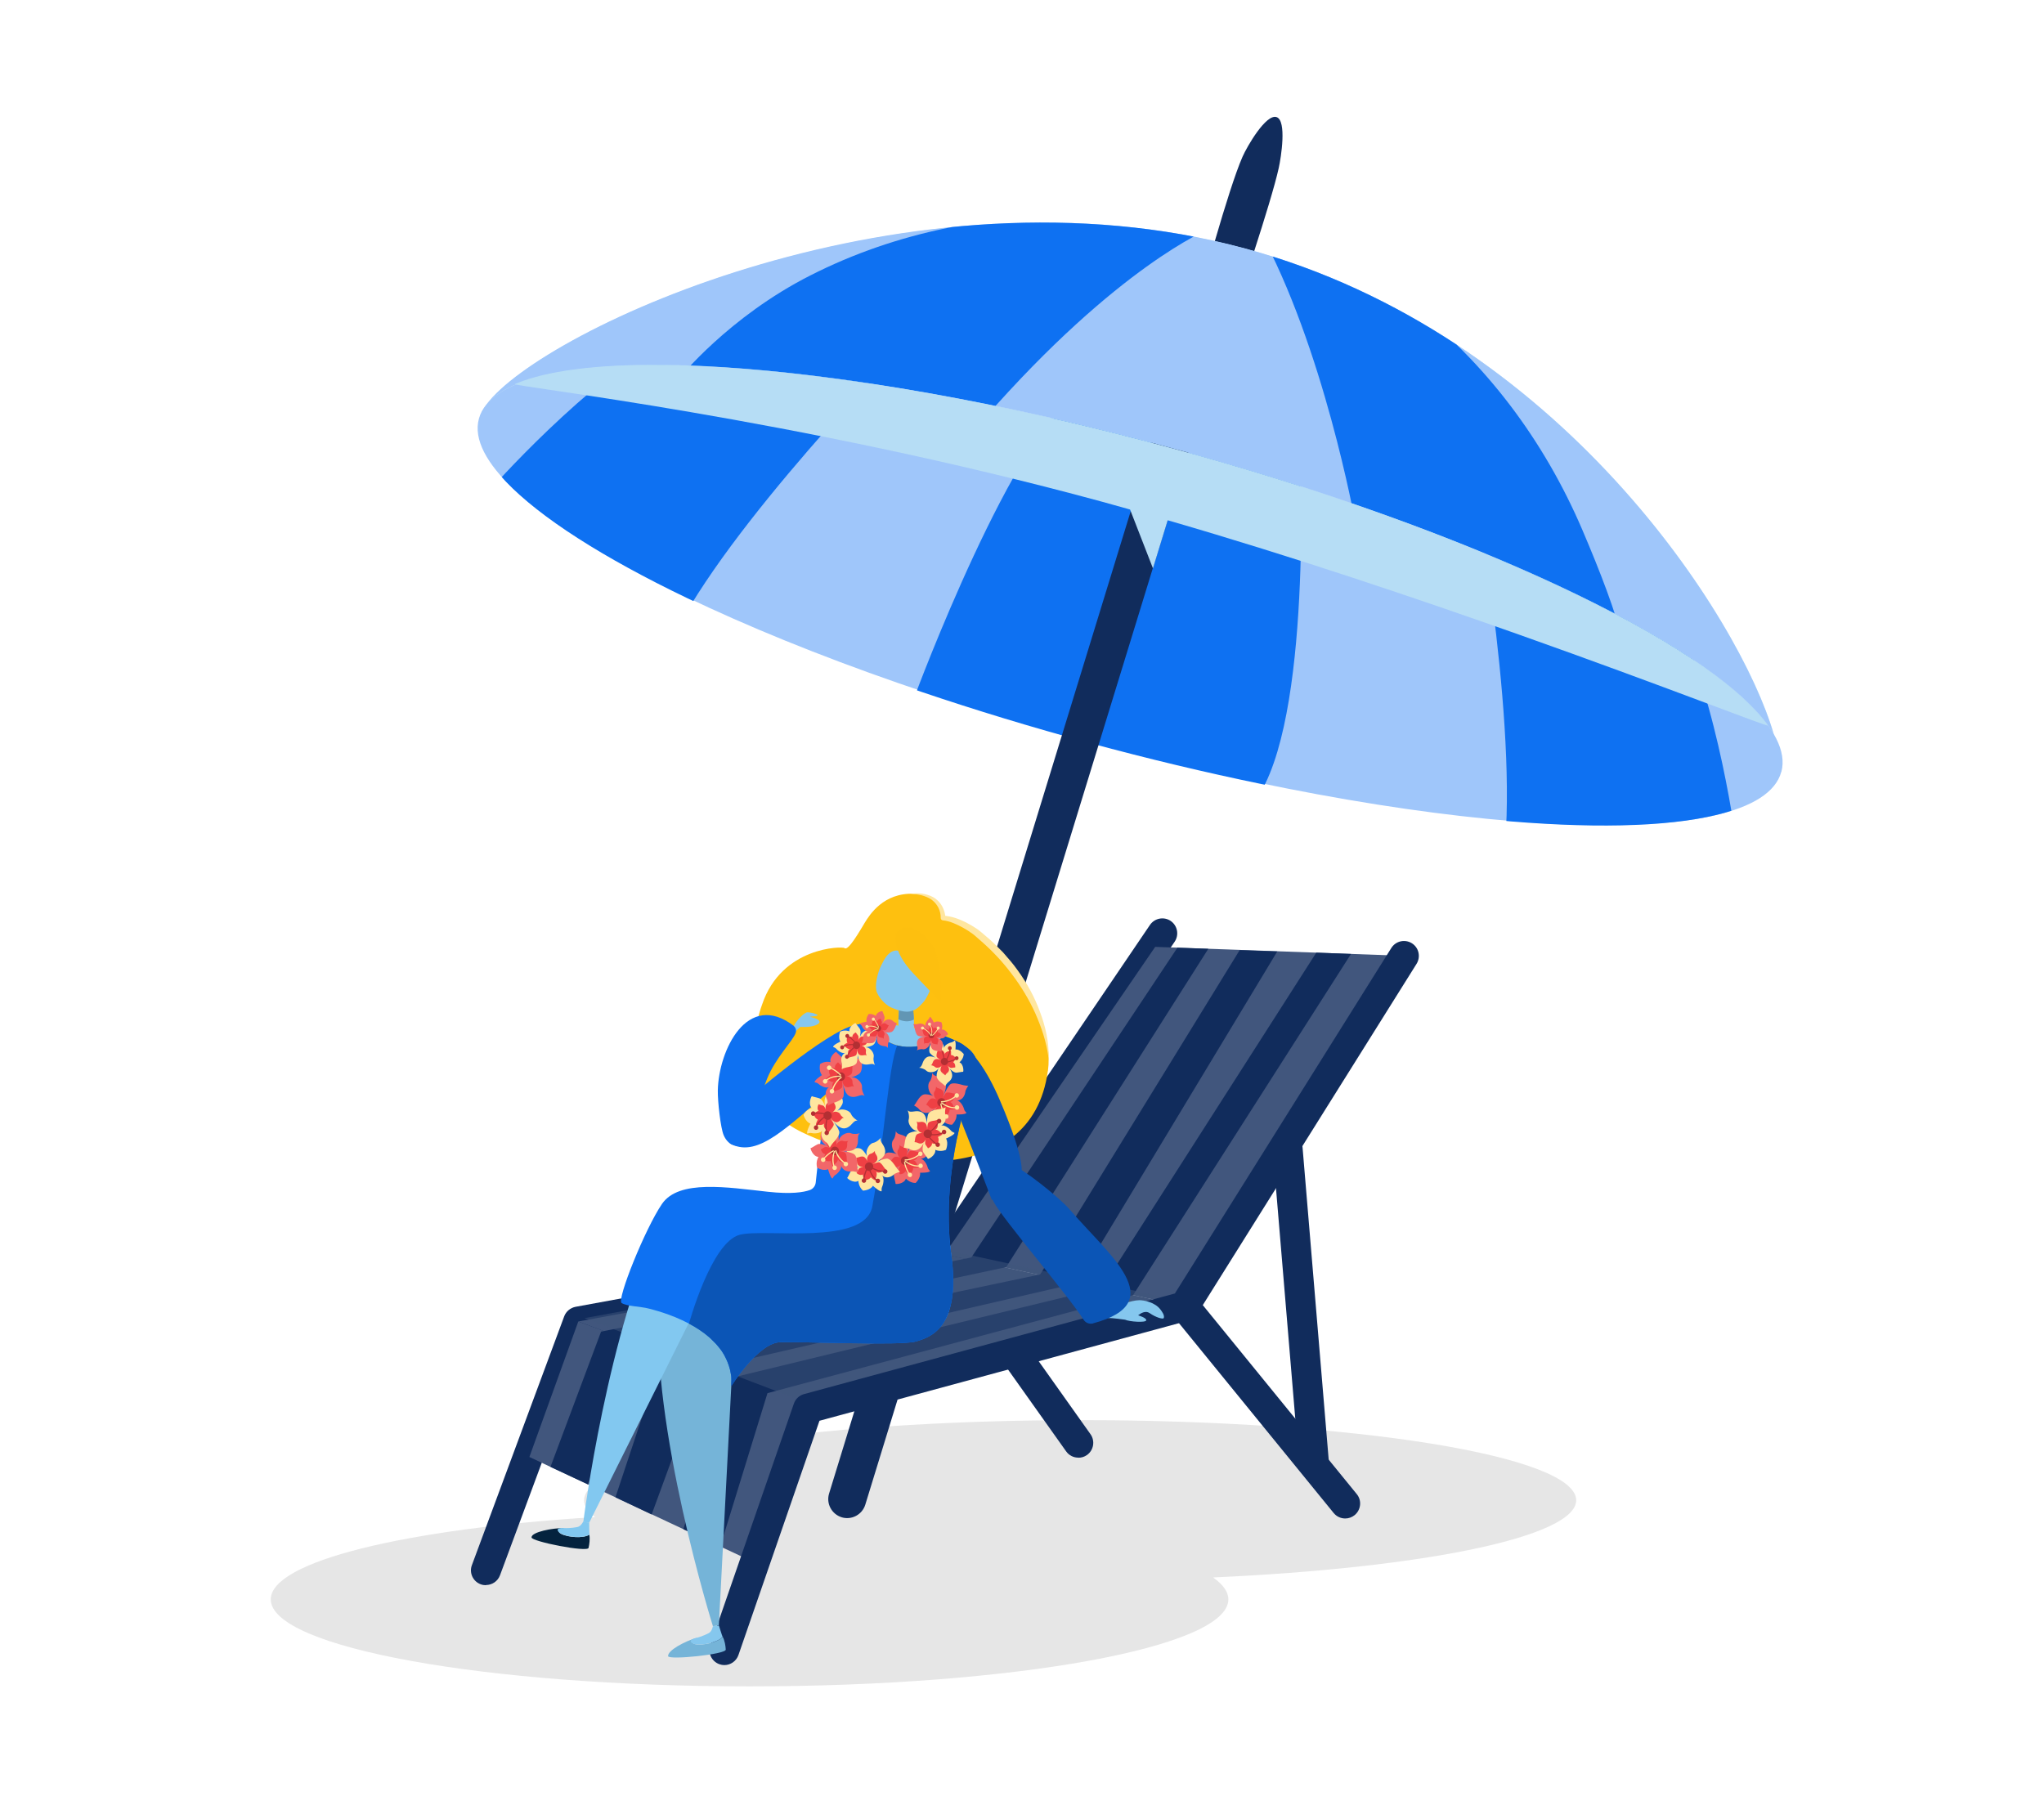 <svg xmlns="http://www.w3.org/2000/svg" width="219" height="193"><defs><style>.cls-2{fill:#ffe69f}.cls-3{fill:#75b4d8}.cls-5{fill:#41567d}.cls-9{fill:#0b55b6}.cls-10{fill:#82c8f0}.cls-12{fill:#85c7ee}.cls-13{fill:#b32f33}.cls-18{fill:#ef4044}.cls-19{fill:none}.cls-20{fill:#9fc6fa}.cls-22{fill:#112c5c}.cls-24{fill:#0e71f2}.cls-25{fill:#f26769}</style><clipPath id="clippath"><ellipse class="cls-19" cx="121.08" cy="63.79" rx="16.4" ry="72.29" transform="rotate(-74.83 121.077 63.796)"/></clipPath><clipPath id="clippath-1"><path class="cls-20" d="M125.37 47.97c33.1 8.98 59.4 21.72 64.66 30.67-3.55-12.25-22.85-42.86-56.6-52.01-35.98-9.76-75.33 8.67-81.3 16.7 5.77-6.99 37.15-5.16 73.25 4.63z"/></clipPath></defs><g style="isolation:isolate"><g id="Layer_1"><rect class="cls-19" width="219" height="193"/><path id="shadow" d="M168.88 160.76c0-4.75-23.79-8.59-53.15-8.59-29.35 0-53.15 3.85-53.15 8.59 0 .62.41 1.22 1.18 1.8-20.21 1.25-34.75 4.73-34.75 8.82 0 5.15 22.97 9.32 51.3 9.32s51.3-4.17 51.3-9.32c0-.81-.57-1.6-1.64-2.35 22.44-1.01 38.91-4.33 38.91-8.28z" style="fill:#e6e6e6"/><g id="beach_umbrella"><path class="cls-22" d="M132.42 32.83l-3.88-1.2s3.02-11.28 4.59-14.84c.48-1.09 2.52-4.63 3.65-4.24 1.1.38.48 4.31.23 5.44-.83 3.79-4.59 14.84-4.59 14.84z"/><path d="M190.61 82.6c.97-7.26-18.69-45.52-57.14-55.94-38.45-10.43-80.79 11.32-82.09 18.19L190.6 82.6z" style="fill:#cee9f8"/><path class="cls-20" d="M190.85 82.71c-2.37 8.74-35.45 7.29-73.98-3.16C78.33 69.1 48.94 53.61 51.31 44.87c2.37-8.74 35.53-7.35 74.07 3.1 38.54 10.45 67.85 26 65.48 34.74z"/><g style="clip-path:url(#clippath)"><path class="cls-24" d="M52.45 52.55s10.36-11.81 19.86-17.01c9.49-5.2 26.29-.29 26.29-.29S80.59 53.29 73.28 66.08c0 0-12.08-4.97-20.82-13.54zM186.1 90.81s-1.91-15.59-6.83-25.24c-4.92-9.64-21.56-15.05-21.56-15.05s4.72 25.05 3.56 39.74c0 0 12.78 2.7 24.83.54zM98.05 74.49S108.74 45.7 116 41.74l23.25 5.65s1.45 27.92-4.18 37.51c0 0-24.44-5.63-37.02-10.41z"/></g><path class="cls-20" d="M125.37 47.97c33.1 8.98 59.4 21.72 64.66 30.67-3.55-12.25-22.85-42.86-56.6-52.01-35.98-9.76-75.33 8.67-81.3 16.7 5.77-6.99 37.15-5.16 73.25 4.63z"/><g style="clip-path:url(#clippath-1)"><path class="cls-24" d="M72.78 40.53s5.27-6.57 14.05-11.02c9.27-4.71 19.66-6.72 30.04-6.25 4.71.21 9.73.6 12.6 1.31 0 0-9.69 3.94-23.98 20.25 0 0-18.32-5.09-32.71-4.28zM134.86 24.57s8.2 1.9 16.03 7.88c8.26 6.31 14.58 14.8 18.66 24.36 1.85 4.33 3.68 9.03 4.28 11.92 0 0-7.75-7.03-28.64-12.83 0 0-3.36-18.71-10.32-31.33z"/></g><path class="cls-22" d="M90.18 162.58c-1.07-.33-1.68-1.47-1.35-2.54l34.57-112.6 3.92 1.06-34.61 112.73c-.33 1.07-1.47 1.68-2.54 1.35z"/><path d="M55.15 41.16c10.12-4.32 38.48-1.79 70.22 6.81 32 8.68 57.64 20.87 64.06 29.77.19.26-10.94-4.16-26.71-9.75-10.98-3.89-24.2-8.35-37.43-12.19l-.18-.05-1.58 5.15-2.45-6.3s-.2-.06-.31-.09c-.89-.25-1.78-.49-2.66-.74-33.1-9.02-63.49-12.39-62.96-12.62z" style="fill:#b6ddf5;mix-blend-mode:multiply"/></g><g id="beach_chair"><path class="cls-22" d="M115.53 156.19c-.5 0-.99-.23-1.3-.67L99.9 135.34c-.51-.72-.34-1.72.38-2.23s1.72-.34 2.23.38l14.33 20.19c.51.72.34 1.72-.38 2.23-.28.2-.6.29-.92.29z"/><path class="cls-22" d="M52.06 169.86c-.18 0-.37-.03-.56-.1-.83-.31-1.25-1.23-.94-2.05l9.89-26.66c.2-.53.66-.91 1.21-1.02l38.59-7.07 22.96-33.85c.5-.73 1.49-.92 2.22-.43.73.5.92 1.49.43 2.22l-23.33 34.4c-.24.35-.61.6-1.03.67l-38.35 7.02-9.58 25.81c-.24.64-.85 1.04-1.5 1.04z"/><polygon class="cls-5" points="126.9 139.97 101.2 134.41 123.77 101.46 150.42 102.42 126.9 139.97"/><polygon class="cls-5" points="86.57 150.92 61.96 141.6 101.2 134.41 126.9 139.97 86.57 150.92"/><polygon class="cls-5" points="61.96 141.6 85.43 150.39 80.82 167.42 56.72 156.12 61.96 141.6"/><path class="cls-22" d="M140.78 158.38c-.82 0-1.52-.63-1.59-1.46l-2.82-33.69c-.07-.88.58-1.65 1.46-1.73.88-.07 1.65.58 1.73 1.46l2.82 33.69c.07.88-.58 1.65-1.46 1.73h-.14z"/><path class="cls-22" d="M144.13 162.71c-.46 0-.92-.2-1.24-.59l-17.23-21.15c-.56-.68-.45-1.69.23-2.25s1.69-.45 2.25.23l17.23 21.15c.56.68.45 1.69-.23 2.25-.3.24-.65.36-1.01.36z"/><polygon class="cls-22" points="126.15 101.55 104.07 134.74 64.4 142.69 58.98 157.18 62.98 159.05 68.63 144.12 107.8 135.78 129.46 101.67 126.15 101.55"/><polygon class="cls-22" points="132.82 101.81 111.45 136.56 71.05 145.06 65.94 160.44 69.82 162.28 75.53 146.7 115.4 137.5 136.85 101.95 132.82 101.81"/><polygon class="cls-22" points="141.03 102.08 118.04 138.03 78.09 147.71 73.22 163.86 77.17 165.71 82.23 149.28 121.4 138.78 144.75 102.22 141.03 102.08"/><polygon points="85.73 150.03 62.63 141.24 101.88 134.05 124.18 138.87 85.73 150.03" style="mix-blend-mode:multiply;fill:#41567d;opacity:.5"/><path class="cls-22" d="M77.61 178.42c-.17 0-.35-.03-.52-.09-.83-.29-1.28-1.2-.99-2.03l8.96-25.9c.17-.5.58-.88 1.09-1.02l39.73-10.78 23.19-37.02c.47-.75 1.45-.97 2.2-.51.75.47.97 1.45.51 2.2l-23.52 37.55c-.21.34-.55.59-.94.69L87.8 152.24l-8.68 25.1c-.23.66-.85 1.08-1.51 1.08z"/></g><g><path d="M112.28 114.74c.9-6.76-6.43-15.93-11.22-16.37 0 0 .17-2.45-3.12-2.6-3.29-.14-4.78 2.28-5.28 3.09-.49.81-1.79 3.1-2.17 2.73-.21-.2-6.75-.18-8.84 6.06 0 0-3.79 9.75 4.25 13.66 8.03 3.91 24.63 6.41 26.37-6.57z" style="fill:#fec00f"/><path class="cls-2" d="M112.36 113.29c.03-1.66-.35-3.32-.94-4.88-.57-1.57-1.38-3.06-2.37-4.42-.48-.69-1.04-1.32-1.59-1.95-.6-.59-1.17-1.2-1.83-1.73-.33-.27-.62-.55-.99-.8-.36-.24-.72-.45-1.1-.65-.76-.38-1.58-.7-2.48-.74l.24.26c-.02-.48-.15-.9-.37-1.3-.22-.39-.55-.72-.94-.94-.38-.22-.81-.32-1.23-.39-.21-.02-.42-.03-.63-.03l-.62.05.62.05c.2.04.41.06.6.11.39.11.77.25 1.09.48.31.23.56.53.73.87.17.33.25.74.24 1.08 0 .14.1.25.23.26h.01c.76.08 1.5.43 2.19.81.35.2.69.41 1.01.65.3.22.6.53.91.78 1.22 1.07 2.34 2.26 3.3 3.56.98 1.29 1.82 2.69 2.49 4.17.65 1.49 1.19 3.05 1.4 4.69z"/><path class="cls-12" d="M96.4 107.44s-.29 2.56-.06 2.89c.23.33.99 1.19 1.43.42.44-.77-.12-3.37-.12-3.37l-1.26.06z"/><path d="M96.26 109.22c.48.23 1.1.33 1.66.03 0-.53-.08-1.13-.16-1.58l-1.41.07c-.04.42-.06.99-.09 1.48z" style="fill:#6296b4"/><path class="cls-12" d="M98.91 107.4c.3-.25.84-1.45 1.26-2.48.35-.85-.07-1.82-.93-2.15-1.33-.51-2.84-.99-3.34-.91-.79.13-1.19 1-1.51 1.64-.32.64-.65 1.9-.5 2.62.13.66.98 1.57 1.58 1.83 1.79.77 2.51.54 3.44-.54z"/><path d="M96.01 99.99s-.62 1.74 1.92 4.4c2.54 2.65 2.82 3.03 2.82 3.03s.45-4.65-1.19-6.59c-1.64-1.94-2.93-1.66-3.54-.84z" style="fill:#fdbf0f"/><g><path class="cls-3" d="M101.91 134.41c-.5-5.66-3.09-9.14-3.09-9.14s-10.25.18-10.32.18c.02.03-1.98 2.93-2.14 3.09-4.68 4.89-15.29 4.06-15.76 10.85-.93 13.4 5.78 34.85 5.78 34.85l.64-.06 1.57-30.22 9.32-.3c2.5.03 6.83.01 10.9-.74 2.43-.45 3.58-3.03 3.09-8.53z"/><path class="cls-10" d="M102.01 137.16c.04-5.68-27.92-12.96-30.94-6.86-5.96 12.03-8.57 32.77-8.57 32.77l.62.11 13.24-26.55 8.73 3.28c2.3.98 6.51 3.98 10.64 3.74 5.87-.35 6.25-2.7 6.28-6.48z"/><path class="cls-12" d="M119.12 140.65c-.05-.19.03-.38.2-.48.42-.26 1.81-.83 2.76-.85.44 0 1.66.19 2.27 1.02.14.19.45.6.34.89-.06.17-.85-.06-1.52-.53-.42-.29-.93 0-1.23.24 0 0 .93.27.87.54-.06.27-1.79.15-2.27-.07 0 0-1.45-.21-1.76-.17-.21.03.41-.25.32-.59zM87.33 109.88c.92-.35.25-.68.08-.74-.08-.03-.51-.16-.63-.2.02-.01 1.25-.05.67-.27-.2-.07-.33-.13-.64-.17-.07 0-.28-.05-.36-.02h-.02c-.55.23-1.33 1.21-1.39 1.53-.05.24-.43.34-.45.5-.03.27.28.36.28.36l.88-.84s.97.08 1.57-.15zM93.98 109.65s-.13 1.8 2.27 2.39c2.4.59 5.02-1 5.02-1s-2.51-1.01-7.29-1.39z"/><path class="cls-24" d="M93.14 109.76s.81 2.83-3.6 6.58c-5.24 4.46-8.23 7.67-11.16 6.28-1.09-.52.06-3.4.06-3.4s7.55-6.71 11.76-8.84c1.89-.96 2.94-.62 2.94-.62z"/><path class="cls-24" d="M85.03 109.93c.23.18.32.48.22.76-.33.89-2.17 2.67-3.07 4.92-1.12 2.79-1.14 5.49-1.32 6.08-.31.99-2.5 1.91-3.33-.07-.32-.75-.64-3.57-.62-4.78.08-4.26 3.14-10.72 8.13-6.92z"/><path class="cls-24" d="M104.49 113.28c-.44-.96-1.78-1.71-3.23-2.23-.02.01-2.63 1.59-5.01 1-2.4-.59-2.27-2.39-2.27-2.39-1.84-.21-2.11.06-3.59 1.14-1.37 1-2.72 13.3-2.99 15.91-.04.37-.29.69-.64.81-.65.23-1.96.46-4.5.18-4.31-.47-9.52-1.34-11.33 1.3-1.81 2.65-4.87 10.26-4.33 10.62.54.36 2.15.38 2.92.6.35.1 2.31.55 4.3 1.61.73.39 1.47.86 2.13 1.43.12.11.25.22.36.34l.08.08.27.27c.04.04.07.08.11.12.07.08.15.17.22.26l.12.15c.06.08.13.17.19.25.04.06.08.11.11.17.05.08.11.17.16.26.04.06.07.12.1.19.05.09.09.18.13.26.03.07.06.13.09.2.04.09.08.18.11.28.03.07.05.14.08.21l.09.3c.02.07.04.14.06.22.02.11.04.21.06.32.01.07.03.14.04.21.02.12.03.25.03.38 0 .06.01.12.01.19v.59s2.84-4.61 5.22-4.69 12.89.39 14.51-.07 4.89-1.49 3.82-9.33c-.67-4.86.05-9.67.58-12.29.1-.43.2-.86.28-1.28.11-.47.19-.74.19-.74l-.05.05c.18-.96.32-1.91.37-2.82.06-1.1 1.75-2.83 1.2-4.05z"/><g><path class="cls-9" d="M117.12 141.81c-.39.1-.8-.05-1.02-.4-1.57-2.5-8.73-10.86-9.64-12.64-.94-1.83-.97-4.73 1.9-3.97 1.1.29 5.15 3.52 6.24 4.79 4.1 4.8 10.93 9.96 2.52 12.21z"/><path class="cls-9" d="M101.32 111.99c.54-.48 1.34-.49 1.9-.03.94.77 2.42 2.44 3.91 5.94 2.96 6.9 2.27 7.93 2.27 7.93l-3.13 2.76s-4.23-11.17-5.39-13.38c-.79-1.51-.41-2.46.44-3.21z"/><path class="cls-9" d="M104.49 113.28c-.44-.96-1.78-1.71-3.23-2.23-.02.01-2.63 1.59-5.01 1s-.07-.02-.11-.03c-.92 1.93-1.45 10.69-2.68 17.25-.8 4.26-11.47 2.33-14.2 3.04-3.06.79-5.44 9.52-5.44 9.52.73.39 1.47.86 2.13 1.43.12.11.25.22.36.34l.08.08.27.27c.04.04.07.08.11.12.07.08.15.17.22.26l.12.15c.06.08.13.17.19.25.04.06.08.11.11.17.05.08.11.17.16.26.04.06.07.12.1.19.05.09.09.18.13.26.03.07.06.13.09.2.04.09.08.18.11.28.03.07.05.14.08.21l.09.3c.02.07.04.14.06.22.02.11.04.21.06.32.01.07.03.14.04.21.02.12.03.25.03.38 0 .06.01.12.01.19v.59s2.84-4.61 5.22-4.69 12.89.39 14.51-.07 4.89-1.49 3.82-9.33c-.67-4.86.05-9.67.58-12.29.1-.43.2-.86.28-1.28.11-.47.19-.74.19-.74l-.05.05c.18-.96.32-1.91.37-2.82.06-1.1 1.75-2.83 1.2-4.05z"/></g><g><path d="M56.95 164.73c0-.57 2.24-1.01 3.51-.99-.38.13-.85.34-.36.61.71.39 2.43.52 3.04.09.09.45.01 1.03-.08 1.42-.12.5-6.11-.68-6.11-1.12z" style="fill:#04233e"/><path class="cls-10" d="M60.11 164.34c-.48-.26-.56-.66.26-.61.73.05 1.37-.08 1.51-.11.37-.07.61-.58.61-.58l.64.13s0 1.13.03 1.26c-.62.44-2.33.3-3.04-.09z"/></g><g><path class="cls-3" d="M71.58 177.46c-.04-.64 1.85-1.61 3.08-1.97-.32.24-.71.57-.17.69.79.17 2.48-.2 2.94-.8.22.4.31.98.33 1.38.03.51-6.15 1.14-6.18.7z"/><path class="cls-12" d="M74.48 176.18c-.54-.11-.73-.47.07-.66.71-.17 1.28-.47 1.41-.54.33-.18.42-.73.42-.73l.65-.06s.33 1.08.39 1.19c-.46.6-2.15.96-2.94.8z"/></g></g><g><path class="cls-25" d="M100.97 117.6s.67-1.19.23-1.79-1.15-.35-1.32-.86c0 0 0 .62-.28.96-.28.34-.11 1.14.23 1.4s.79.35.79.35-1.14-.52-1.65-.38-.84 1.04-1.04 1.17c0 0 .4.22.52.38s.71.85 1.66.02c0 0-.5.54-.43.92.06.38.19.75.17.83-.02.08.94.03 1.11-.55 0 0 .4.47 1.04.47 0 0 .56-.52.48-1.1 0 0 .98.03 1.07-.18 0 0-.23-.22-.25-.38-.03-.16-.36-.96-.83-.93 0 0 .85.08.98-1.06 0 0 .22-.48.31-.52 0 0-.46-.03-.66-.1-.2-.06-.9-.27-1.23-.1s-.88 1.45-.88 1.45z"/><path class="cls-18" d="M100.9 117.88s.37-.66.12-.99-.63-.2-.73-.47c0 0 0 .34-.16.53-.15.19-.06.63.13.78s.44.19.44.19-.63-.29-.91-.21c-.28.08-.46.57-.57.65 0 0 .22.12.29.21s.39.47.92.01c0 0-.27.3-.24.51.03.21.1.41.09.46 0 .05.52.02.61-.3 0 0 .22.26.57.26 0 0 .31-.29.27-.61 0 0 .54.01.59-.1 0 0-.12-.12-.14-.21-.01-.09-.2-.53-.46-.51 0 0 .47.04.54-.59 0 0 .12-.26.17-.29 0 0-.26-.02-.37-.05-.11-.03-.5-.15-.68-.05-.18.09-.49.8-.49.8z"/><path class="cls-13" d="M100.43 118.21c.04.25.27.42.52.38.24-.04.41-.28.37-.53-.04-.25-.27-.42-.52-.38-.24.04-.41.28-.37.53z"/><path class="cls-2" d="M102.5 118.74s.06-.04.05-.07c0-.04-.04-.06-.07-.05-.8.12-1.53-.48-1.54-.48-.03-.02-.07-.02-.09 0-.02.03-.02.07 0 .09.03.03.79.64 1.64.51z"/><path class="cls-2" d="M102.31 118.71c.02.13.14.22.27.2.13-.02.22-.15.19-.28-.02-.13-.14-.22-.27-.2-.13.02-.22.15-.19.28zM102.28 117.42c.02.13.14.22.27.2.13-.02.22-.15.19-.28-.02-.13-.14-.22-.27-.2-.13.02-.22.15-.19.28zM101.16 119.68c.02.13.14.22.27.2.13-.02.22-.15.19-.28-.02-.13-.14-.22-.27-.2-.13.02-.22.15-.19.28z"/><path class="cls-2" d="M101.36 119.71h.02c.03-.02.04-.06.02-.09 0 0-.45-.74-.53-1.33 0-.04-.04-.06-.07-.05s-.06.04-.05.07c.09.62.53 1.35.55 1.38.01.02.04.03.06.03zM101.24 118.08c.32-.05.81-.21 1.27-.64.03-.02.03-.06 0-.09-.02-.03-.06-.03-.09 0-.72.67-1.53.64-1.54.64-.03 0-.06.03-.07.06 0 .04.02.07.06.07.01 0 .15 0 .35-.03zM100.76 113.62s-.94-.68-1.48-.32c-.53.35-.37.99-.81 1.11 0 0 .51.05.78.32.26.27.94.18 1.19-.11.24-.28.35-.67.35-.67s-.51.96-.43 1.43c.08.46.81.81.9 1 0 0 .21-.34.35-.43.14-.1.76-.56.13-1.46 0 0 .42.47.74.45.32-.03.64-.11.7-.09.07.02.09-.82-.38-1.02 0 0 .42-.32.46-.88 0 0-.39-.53-.89-.5 0 0 .09-.86-.08-.96 0 0-.2.18-.33.2-.13.01-.82.25-.83.67 0 0 .12-.74-.82-.94 0 0-.38-.23-.42-.31 0 0-.06.41-.13.58-.07.17-.28.77-.16 1.08.12.31 1.15.88 1.15.88z"/><path class="cls-18" d="M100.99 113.71s-.52-.37-.82-.18c-.3.19-.21.54-.44.61 0 0 .28.03.43.18.15.15.52.1.66-.06s.19-.37.19-.37-.28.53-.24.79c.04.26.45.45.5.55 0 0 .12-.19.19-.24.08-.05.42-.31.07-.81 0 0 .23.26.41.25.18-.02.35-.06.39-.05s.05-.45-.21-.56c0 0 .23-.18.26-.49 0 0-.22-.29-.49-.28 0 0 .05-.48-.05-.53 0 0-.11.1-.18.11-.07 0-.46.14-.46.37 0 0 .07-.41-.45-.52 0 0-.21-.13-.23-.17 0 0-.03.22-.07.32-.04.09-.16.43-.09.6.07.17.64.49.64.49z"/><path class="cls-13" d="M101.23 114.14c.21-.02.37-.21.35-.43-.02-.22-.21-.38-.42-.36s-.37.21-.35.43c.02.22.21.38.42.36z"/><path class="cls-13" d="M101.82 112.36s-.03-.05-.06-.05-.05.03-.05.06c.05.71-.5 1.32-.51 1.32-.02.02-.02.06 0 .08.02.02.06.02.08 0 .02-.03.59-.65.54-1.41z"/><path class="cls-13" d="M101.78 112.52c.11 0 .2-.11.19-.23s-.11-.2-.22-.19c-.11.01-.2.11-.19.23 0 .12.11.2.22.19z"/><path d="M100.7 112.46c.11 0 .2-.11.19-.23 0-.12-.11-.2-.22-.19-.11.01-.2.11-.19.23 0 .12.11.2.22.19z" style="fill:#ffe2a4"/><path class="cls-13" d="M102.51 113.6c.11 0 .2-.11.19-.23 0-.12-.11-.2-.22-.19-.11.01-.2.11-.19.23 0 .12.11.2.22.19z"/><path class="cls-13" d="M102.55 113.43v-.02c-.01-.03-.05-.04-.07-.02 0 0-.64.34-1.15.37-.03 0-.05.03-.05.06s.03.05.06.05c.53-.03 1.16-.37 1.19-.39.02-.01.03-.03.03-.05zM101.18 113.42c-.02-.28-.12-.73-.45-1.17-.02-.02-.05-.03-.07-.01-.02.02-.03.05 0 .08.51.68.43 1.39.43 1.4 0 .03.02.06.05.06.03 0 .06-.02.06-.05 0-.01.02-.13 0-.31z"/><path class="cls-25" d="M97.07 123.84s.67-1.19.23-1.79c-.45-.6-1.15-.35-1.32-.86 0 0 0 .62-.28.96-.28.34-.11 1.14.23 1.4.34.27.79.35.79.35s-1.14-.52-1.65-.38-.84 1.04-1.04 1.17c0 0 .4.22.52.38s.71.85 1.66.02c0 0-.5.54-.43.92.06.38.19.75.17.83-.02.08.94.03 1.11-.55 0 0 .4.47 1.04.47 0 0 .56-.52.48-1.1 0 0 .98.03 1.07-.18 0 0-.23-.22-.25-.38-.03-.16-.36-.96-.83-.93 0 0 .85.08.98-1.06 0 0 .22-.48.31-.52 0 0-.46-.03-.66-.1-.2-.06-.9-.27-1.23-.1-.33.17-.88 1.45-.88 1.45z"/><path class="cls-18" d="M97 124.13s.37-.66.12-.99-.63-.2-.73-.47c0 0 0 .34-.16.53-.15.19-.06.63.13.78.19.15.44.19.44.19s-.63-.29-.91-.21c-.28.08-.46.57-.57.65 0 0 .22.12.29.21.07.09.39.47.92.01 0 0-.27.3-.24.51.03.21.1.41.09.46s.52.02.61-.3c0 0 .22.26.57.26 0 0 .31-.29.27-.61 0 0 .54.01.59-.1 0 0-.12-.12-.14-.21-.01-.09-.2-.53-.46-.51 0 0 .47.04.54-.59 0 0 .12-.26.17-.29 0 0-.26-.02-.37-.05-.11-.03-.5-.15-.68-.05-.18.09-.49.8-.49.8z"/><path class="cls-13" d="M96.53 124.45c.04.25.27.42.52.38.24-.04.41-.28.37-.53-.04-.25-.27-.42-.52-.38-.24.04-.41.28-.37.53z"/><path class="cls-2" d="M98.6 124.99s.06-.04.05-.07c0-.04-.04-.06-.07-.05-.8.12-1.53-.48-1.54-.48-.03-.02-.07-.02-.09 0-.02.03-.02.07 0 .09.03.03.79.64 1.64.51z"/><path class="cls-2" d="M98.41 124.96c.02.13.14.22.27.2.13-.02.22-.15.19-.28-.02-.13-.14-.22-.27-.2s-.22.15-.19.28zM98.38 123.67c.02.13.14.22.27.2.13-.02.22-.15.19-.28-.02-.13-.14-.22-.27-.2-.13.02-.22.15-.19.28zM97.26 125.93c.02.13.14.22.27.2.13-.02.22-.15.19-.28-.02-.13-.14-.22-.27-.2-.13.02-.22.15-.19.28z"/><path class="cls-2" d="M97.47 125.96h.02c.03-.02.04-.06.02-.09 0 0-.45-.74-.53-1.33 0-.04-.04-.06-.07-.05s-.06.04-.05.07c.09.62.53 1.35.55 1.38.01.02.04.03.06.03zM97.34 124.32c.32-.05.81-.21 1.27-.64.03-.02.03-.06 0-.09-.02-.03-.06-.03-.09 0-.72.67-1.53.64-1.54.64-.03 0-.06.03-.07.06 0 .04.02.07.06.07.01 0 .15 0 .35-.03z"/><path class="cls-2" d="M99.29 120.95s.15-1.36-.49-1.74c-.64-.37-1.19.15-1.55-.24 0 0 .23.57.11.99-.12.42.34 1.09.76 1.19.42.1.86 0 .86 0s-1.24 0-1.66.33c-.42.34-.37 1.3-.5 1.5 0 0 .45.04.62.14.17.1.98.49 1.53-.66 0 0-.24.7-.04 1.02.2.32.46.61.48.69.02.08.87-.35.8-.96 0 0 .55.26 1.14 0 0 0 .31-.71.01-1.21 0 0 .91-.38.91-.61 0 0-.29-.11-.38-.24-.09-.13-.71-.73-1.12-.51 0 0 .81-.27.48-1.37 0 0 .02-.53.08-.61 0 0-.44.16-.64.18-.21.02-.92.12-1.17.42-.24.29-.24 1.69-.24 1.69z"/><path class="cls-18" d="M99.33 121.25s.09-.75-.27-.96c-.36-.21-.66.08-.85-.13 0 0 .13.32.06.55-.07.23.19.6.42.66.23.06.48 0 .48 0s-.69 0-.92.18-.2.72-.27.83c0 0 .25.02.35.08.09.05.54.27.85-.37 0 0-.13.39-.02.56s.25.34.26.38.48-.2.44-.53c0 0 .3.15.63 0 0 0 .17-.39 0-.67 0 0 .5-.21.5-.34 0 0-.16-.06-.21-.13-.05-.07-.39-.4-.62-.28 0 0 .45-.15.27-.76 0 0 0-.29.04-.34 0 0-.24.09-.36.1-.11.01-.51.07-.64.23s-.14.93-.14.93z"/><path class="cls-13" d="M99.03 121.74c.14.21.41.27.62.14.21-.14.27-.42.13-.64-.14-.21-.41-.27-.62-.14-.21.14-.27.42-.13.64z"/><g><path class="cls-13" d="M101.13 121.38s.04-.06.02-.09-.06-.04-.09-.02c-.68.44-1.59.19-1.6.19-.03 0-.07.01-.08.04 0 .03.01.07.04.08.04.01.97.26 1.7-.2z"/><path class="cls-13" d="M100.95 121.43c.07.11.22.14.33.07.11-.07.14-.22.07-.34-.07-.11-.22-.14-.33-.07s-.14.22-.07.34zM100.42 120.26c.07.11.22.14.33.07.11-.07.14-.22.07-.34-.07-.11-.22-.14-.33-.07-.11.07-.14.22-.07.34zM100.27 122.79c.07.11.22.14.33.07.11-.07.14-.22.07-.34-.07-.11-.22-.14-.33-.07-.11.07-.14.22-.07.34z"/><path class="cls-13" d="M100.47 122.73l.02-.02c.02-.03.01-.07-.02-.09 0 0-.7-.49-1-1.01-.02-.03-.06-.04-.09-.02s-.04.06-.02.09c.32.54 1.01 1.02 1.04 1.04.02.02.05.01.07 0zM99.72 121.28c.27-.18.66-.52.92-1.11.01-.03 0-.07-.03-.08-.03-.01-.07 0-.08.03-.4.91-1.15 1.21-1.16 1.21-.03.01-.05.05-.04.08.01.03.05.05.08.04.01 0 .14-.05.31-.17z"/></g><g><path class="cls-2" d="M93.53 124.67s1.26-.45 1.31-1.21-.65-1.04-.46-1.54c0 0-.4.46-.82.54s-.81.79-.71 1.22c.09.43.38.8.38.8s-.54-1.15-1.01-1.39c-.48-.24-1.29.22-1.53.19 0 0 .16.44.15.64 0 .2 0 1.12 1.25 1.13 0 0-.72.08-.91.41-.19.33-.33.69-.4.74-.07.05.69.65 1.19.33 0 0 0 .62.49 1.05 0 0 .76-.02 1.07-.52 0 0 .73.68.93.58 0 0-.03-.32.05-.46s.33-.97-.05-1.26c0 0 .6.63 1.41-.15 0 0 .47-.21.57-.19 0 0-.33-.34-.44-.52-.11-.18-.51-.8-.88-.9-.36-.09-1.59.51-1.59.51z"/><path class="cls-18" d="M93.29 124.84s.7-.25.72-.67c.02-.42-.36-.57-.26-.85 0 0-.22.26-.45.3-.23.04-.45.44-.39.67.05.24.21.44.21.44s-.3-.64-.56-.77c-.26-.13-.72.12-.84.11 0 0 .09.24.09.35s0 .62.69.62c0 0-.4.04-.5.22-.11.18-.18.38-.22.41-.04.03.38.36.66.18 0 0 0 .34.27.58 0 0 .42 0 .59-.28 0 0 .4.37.52.32 0 0-.02-.18.03-.25.04-.08.18-.54-.02-.7 0 0 .33.35.78-.08 0 0 .26-.12.31-.11 0 0-.18-.19-.24-.29-.06-.1-.28-.44-.48-.49-.2-.05-.88.28-.88.28z"/><path class="cls-13" d="M92.73 124.77c-.13.22-.06.5.15.63s.49.06.62-.16.06-.5-.15-.63-.49-.06-.62.16z"/><path class="cls-13" d="M93.97 126.56s.07 0 .08-.02c.02-.03 0-.07-.02-.09-.68-.44-.86-1.39-.87-1.4 0-.03-.04-.06-.07-.05-.03 0-.06.04-.05.07 0 .04.19 1.01.92 1.48z"/><path class="cls-13" d="M93.85 126.41c-.07.12-.03.27.08.33.11.07.26.03.33-.08.07-.12.03-.27-.08-.33-.11-.07-.26-.03-.33.08zM94.64 125.41c-.07.12-.03.27.08.33.11.07.26.03.33-.08.07-.12.03-.27-.08-.33-.11-.07-.26-.03-.33.08zM92.36 126.38c-.07.12-.03.27.08.33.11.07.26.03.33-.08.07-.12.03-.27-.08-.33-.11-.07-.26-.03-.33.08z"/><path class="cls-13" d="M92.49 126.54h.02c.03 0 .07-.02.07-.05 0 0 .13-.86.44-1.37.02-.03 0-.07-.02-.09s-.07 0-.08.02c-.33.53-.45 1.38-.46 1.42 0 .03 0 .05.03.06zM93.43 125.21c.28.17.75.38 1.37.37.03 0 .06-.03.06-.07 0-.04-.03-.06-.06-.06-.98.02-1.57-.54-1.57-.54-.02-.02-.06-.02-.09 0s-.02.07 0 .09c0 0 .11.1.29.21z"/></g><g><path class="cls-25" d="M89.98 123.27s1.3.32 1.73-.29c.43-.61 0-1.23.42-1.55 0 0-.58.17-.97 0-.4-.17-1.09.21-1.24.63-.15.41-.1.88-.1.88s.16-1.27-.12-1.73c-.28-.47-1.21-.53-1.39-.69 0 0-.09.46-.2.62-.11.16-.59.94.46 1.64 0 0-.65-.33-.98-.16-.33.17-.64.4-.73.4-.08 0 .24.93.83.94 0 0-.32.53-.14 1.16 0 0 .65.41 1.17.16 0 0 .26.97.48 1 0 0 .14-.29.28-.36s.79-.63.62-1.08c0 0 .17.86 1.27.66 0 0 .51.08.58.15 0 0-.1-.47-.1-.68 0-.21 0-.96-.27-1.24s-1.61-.46-1.61-.46z"/><path class="cls-18" d="M89.69 123.28s.72.18.96-.16c.24-.34 0-.68.23-.86 0 0-.32.09-.54 0-.22-.1-.6.12-.69.35-.08.23-.05.49-.05.49s.09-.7-.07-.96c-.15-.26-.67-.29-.77-.38 0 0-.05.25-.11.34-.06.09-.33.52.25.91 0 0-.36-.18-.54-.09-.18.09-.35.22-.4.22-.05 0 .13.51.46.52 0 0-.18.29-.08.64 0 0 .36.22.65.09 0 0 .14.54.27.56 0 0 .08-.16.15-.2.08-.04.44-.35.35-.6 0 0 .09.47.7.36 0 0 .28.05.32.09 0 0-.06-.26-.06-.38s0-.53-.15-.68c-.14-.16-.89-.25-.89-.25z"/><path class="cls-13" d="M89.25 122.91c-.22.11-.31.39-.2.62.11.23.38.32.6.21.22-.11.31-.39.2-.62-.11-.23-.38-.32-.6-.21z"/><path class="cls-2" d="M89.35 125.1s.05.04.08.03c.03-.01.04-.05.03-.08-.34-.75 0-1.65 0-1.65.01-.03 0-.07-.03-.08-.03-.01-.07 0-.08.04-.02.04-.37.96 0 1.76z"/><path class="cls-2" d="M89.32 124.91c-.12.06-.17.21-.11.33.06.12.2.17.32.11.12-.06.17-.21.11-.33s-.2-.17-.32-.11zM90.52 124.51c-.12.06-.17.21-.11.33.06.12.2.17.32.11.12-.06.17-.21.11-.33s-.2-.17-.32-.11zM88.09 124.05c-.12.06-.17.21-.11.33.06.12.2.17.32.11.12-.06.17-.21.11-.33-.06-.12-.2-.17-.32-.11z"/><path class="cls-2" d="M88.12 124.26s0 .01.01.02c.03.02.07.02.09 0 0 0 .56-.65 1.09-.9.03-.01.04-.05.03-.08s-.05-.05-.08-.03c-.56.26-1.11.91-1.13.93-.02.02-.02.05 0 .07zM89.61 123.67c.14.3.43.74.97 1.07.03.02.07 0 .09-.02.02-.03 0-.07-.02-.09-.83-.52-1.04-1.32-1.04-1.33 0-.03-.04-.06-.08-.05-.03 0-.05.04-.05.08 0 .01.04.15.13.34z"/></g><g><path class="cls-2" d="M89.09 119.87s.72 1.16 1.45 1.03c.73-.13.83-.89 1.35-.82 0 0-.53-.29-.7-.7-.17-.41-.93-.62-1.32-.43s-.66.56-.66.56.97-.8 1.08-1.33c.12-.53-.52-1.24-.54-1.48 0 0-.38.26-.57.3-.19.04-1.06.26-.78 1.51 0 0-.24-.7-.6-.82s-.73-.17-.8-.23c-.06-.05-.46.84-.03 1.26 0 0-.59.15-.88.73 0 0 .19.75.74.95 0 0-.47.89-.33 1.07 0 0 .29-.11.44-.06.15.05 1 .11 1.18-.33 0 0-.46.74.47 1.38 0 0 .31.42.31.52 0 0 .24-.41.39-.56.15-.15.64-.7.64-1.08 0-.38-.85-1.47-.85-1.47z"/><path class="cls-18" d="M88.88 119.67s.4.64.8.57c.4-.07.46-.49.74-.45 0 0-.29-.16-.39-.39-.09-.22-.52-.35-.73-.24-.21.11-.37.31-.37.31s.53-.44.6-.74c.06-.29-.28-.69-.3-.82 0 0-.21.15-.31.17s-.59.14-.43.83c0 0-.13-.39-.33-.45s-.4-.1-.44-.13-.25.46-.02.7c0 0-.32.08-.49.41 0 0 .11.41.41.52 0 0-.26.49-.18.59 0 0 .16-.06.24-.03s.55.06.65-.18c0 0-.25.41.26.76 0 0 .17.23.17.29 0 0 .13-.23.21-.31.08-.08.35-.38.36-.6 0-.21-.47-.81-.47-.81z"/><path class="cls-13" d="M88.81 119.1c-.24-.08-.49.06-.56.3-.07.24.06.5.29.58.24.08.49-.06.56-.3.07-.24-.06-.5-.29-.58z"/><path class="cls-13" d="M87.4 120.74s0 .07.04.08c.03.01.07 0 .08-.04.26-.78 1.11-1.18 1.12-1.19.03-.01.05-.05.03-.08-.01-.03-.05-.05-.08-.03-.04.02-.91.43-1.19 1.26z"/><path class="cls-13" d="M87.51 120.59c-.12-.04-.26.03-.3.16-.04.13.03.27.15.31.13.04.26-.03.3-.16.04-.13-.03-.27-.15-.31zM88.65 121.15c-.12-.04-.26.03-.3.16-.04.13.03.27.15.31.12.04.26-.03.3-.16.04-.13-.03-.27-.15-.31zM87.2 119.09c-.13-.04-.26.03-.3.16-.04.13.03.27.15.31.12.04.26-.03.3-.16.04-.13-.03-.27-.15-.31z"/><path class="cls-13" d="M87.08 119.26v.02c0 .04.03.06.07.06 0 0 .84-.07 1.4.13.03.01.07 0 .08-.04s0-.07-.04-.08c-.58-.21-1.41-.14-1.45-.13-.03 0-.05.02-.05.04zM88.55 119.9c-.1.32-.19.84-.03 1.46 0 .03.04.05.08.05.03 0 .05-.04.04-.08-.25-.97.14-1.69.15-1.7.02-.03 0-.07-.02-.09-.03-.02-.07 0-.09.02 0 .01-.07.13-.14.33z"/></g><g><path class="cls-25" d="M90.3 115.86s.09 1.37.78 1.62c.7.25 1.14-.36 1.56-.04 0 0-.33-.52-.28-.96.04-.44-.52-1.01-.95-1.03-.43-.02-.85.16-.85.16s1.22-.22 1.58-.63.13-1.34.23-1.57c0 0-.45.04-.64-.02s-1.05-.3-1.39.93c0 0 .12-.73-.14-1.01s-.56-.51-.59-.59-.8.51-.62 1.09c0 0-.58-.16-1.12.2 0 0-.18.75.2 1.19 0 0-.83.54-.79.77 0 0 .31.05.41.17.11.12.82.59 1.19.3 0 0-.75.42-.24 1.44 0 0 .07.52.03.61 0 0 .4-.24.6-.3.2-.06.89-.29 1.07-.62.18-.33-.05-1.71-.05-1.71z"/><path class="cls-18" d="M90.21 115.58s.05.76.43.89c.39.14.63-.2.86-.02 0 0-.18-.29-.16-.53.02-.24-.29-.56-.53-.57-.24-.01-.47.09-.47.09s.68-.12.87-.35.07-.74.13-.86c0 0-.25.02-.35-.01-.1-.03-.58-.17-.77.51 0 0 .07-.4-.08-.56-.14-.15-.31-.28-.33-.33-.02-.04-.44.28-.34.6 0 0-.32-.09-.62.11 0 0-.1.42.11.66 0 0-.46.3-.44.42 0 0 .17.03.23.09s.45.33.66.16c0 0-.41.23-.13.8 0 0 .04.29.02.34 0 0 .22-.13.33-.17.11-.03.49-.16.59-.34.1-.18-.03-.94-.03-.94z"/><path class="cls-13" d="M90.42 115.05c-.17-.19-.45-.19-.63-.02s-.19.47-.02.65c.17.19.45.19.63.02s.19-.47.02-.65z"/><path class="cls-2" d="M88.41 115.78s-.03.06 0 .09c.02.03.06.03.09 0 .59-.56 1.53-.48 1.54-.48.03 0 .06-.02.07-.06 0-.04-.02-.07-.06-.07-.04 0-1-.08-1.63.51z"/><path class="cls-2" d="M88.58 115.7c-.09-.1-.24-.1-.34 0-.1.09-.1.25 0 .34.09.1.24.1.34 0 .1-.09.1-.25 0-.34zM89.31 116.76c-.09-.1-.24-.1-.34 0-.1.09-.1.25 0 .34.09.1.24.1.34 0 .1-.09.1-.25 0-.34zM89.01 114.24c-.09-.1-.24-.1-.34 0-.1.09-.1.25 0 .34.09.1.24.1.34 0 .1-.09.1-.25 0-.34z"/><path class="cls-2" d="M88.83 114.33s-.01.01-.01.02c-.01.03 0 .07.03.08 0 0 .77.36 1.16.81.02.03.06.03.09 0s.03-.06 0-.09c-.41-.47-1.17-.82-1.21-.84-.02-.01-.05 0-.07.01zM89.82 115.62c-.23.23-.56.64-.71 1.26 0 .03.01.07.05.08.03 0 .07-.01.08-.05.24-.97.92-1.4.93-1.41.03-.02.04-.06.02-.09s-.06-.04-.09-.02c-.01 0-.13.08-.28.22z"/></g><g><path class="cls-2" d="M91.88 112.46s-.09 1.2.49 1.51c.58.3 1.04-.17 1.37.16 0 0-.22-.49-.13-.87s-.33-.95-.7-1.02c-.37-.08-.76.03-.76.03s1.09-.03 1.45-.34c.36-.31.28-1.15.39-1.33 0 0-.4-.02-.55-.1s-.88-.4-1.32.63c0 0 .19-.62 0-.9s-.42-.52-.44-.59c-.02-.07-.75.34-.67.87 0 0-.49-.21-1 .04 0 0-.25.63.03 1.06 0 0-.79.36-.78.57 0 0 .26.09.34.2s.64.62 1 .41c0 0-.7.27-.38 1.22 0 0 0 .46-.05.54 0 0 .38-.15.56-.18.18-.03.81-.14 1.01-.41.2-.27.16-1.49.16-1.49z"/><path class="cls-18" d="M91.83 112.2s-.05.66.27.83c.32.17.57-.09.75.09 0 0-.12-.27-.07-.48.05-.21-.18-.52-.39-.56-.2-.04-.42.02-.42.02s.6-.02.8-.19c.2-.17.15-.63.21-.74 0 0-.22-.01-.31-.05-.08-.04-.48-.22-.73.35 0 0 .11-.34 0-.5-.1-.15-.23-.29-.24-.33s-.42.19-.37.48c0 0-.27-.12-.55.02 0 0-.14.35.02.59 0 0-.43.2-.43.31 0 0 .14.05.19.11.04.06.36.34.55.23 0 0-.39.15-.21.68 0 0 0 .26-.03.3 0 0 .21-.09.31-.1.1-.02.45-.08.56-.22s.09-.82.09-.82z"/><path class="cls-13" d="M92.08 111.77c-.13-.18-.37-.23-.55-.1-.18.13-.22.38-.09.56.13.18.37.23.55.1.18-.13.22-.38.09-.56z"/><path class="cls-13" d="M90.24 112.15s-.03.05-.01.08c.02.03.05.03.08.02.58-.41 1.39-.22 1.4-.22.03 0 .06-.01.07-.04 0-.03-.01-.06-.04-.07-.04 0-.86-.2-1.48.24z"/><path class="cls-13" d="M90.4 112.1c-.07-.1-.2-.12-.29-.05-.09.07-.12.2-.05.3.07.1.2.12.29.05.09-.07.12-.2.05-.3zM90.91 113.11c-.07-.1-.2-.12-.29-.05-.09.07-.12.2-.05.3.07.1.2.12.29.05.09-.07.12-.2.05-.3zM90.95 110.88c-.07-.1-.2-.12-.29-.05-.09.07-.12.2-.05.3.07.1.2.12.29.05.09-.07.12-.2.05-.3z"/><path class="cls-13" d="M90.78 110.94s-.01 0-.01.02c-.02.03 0 .06.02.08 0 0 .63.41.91.85.02.03.05.03.08.02s.03-.05.01-.08c-.3-.46-.92-.86-.95-.88-.02-.01-.04-.01-.06 0zM91.49 112.19c-.23.17-.56.48-.77 1.01-.01.03 0 .06.03.07.03.01.06 0 .07-.03.32-.81.97-1.1.98-1.11.03-.01.04-.05.03-.07s-.04-.04-.07-.03c-.01 0-.12.05-.27.16z"/></g><path class="cls-25" d="M94.09 110.58s-.34.9.04 1.27c.37.37.83.12 1.01.45 0 0-.06-.43.09-.7s-.04-.8-.31-.95c-.27-.15-.59-.15-.59-.15s.84.23 1.19.08c.34-.15.47-.81.59-.93 0 0-.3-.11-.4-.21-.1-.1-.58-.51-1.15.17 0 0 .29-.43.2-.69-.08-.26-.21-.5-.21-.56s-.65.08-.71.51c0 0-.33-.28-.77-.21 0 0-.33.42-.22.82 0 0-.68.09-.72.25 0 0 .18.13.22.23.03.11.35.62.68.55 0 0-.6.04-.56.85 0 0-.1.36-.16.4 0 0 .32-.03.47 0 .15.02.65.08.86-.07.21-.16.46-1.11.46-1.11z"/><path class="cls-18" d="M94.11 110.37s-.19.5.02.7c.21.2.46.06.56.25 0 0-.03-.24.05-.38.09-.15-.02-.44-.17-.52-.15-.08-.32-.08-.32-.08s.47.13.65.04.26-.45.33-.51c0 0-.17-.06-.22-.11-.06-.05-.32-.28-.64.1 0 0 .16-.24.11-.38s-.12-.27-.11-.31-.36.05-.39.28c0 0-.18-.15-.43-.12 0 0-.18.23-.12.45 0 0-.38.05-.4.14 0 0 .1.07.12.13s.2.34.37.3c0 0-.33.02-.31.47 0 0-.06.2-.09.22 0 0 .18-.02.26 0 .08.01.36.05.48-.04s.25-.61.25-.61z"/><path class="cls-13" d="M94.4 110.09c-.06-.17-.23-.26-.4-.2s-.25.24-.2.41.23.26.4.2c.16-.06.25-.24.2-.41z"/><g><path class="cls-2" d="M92.91 109.95s-.03.03-.03.06c0 .02.03.04.05.03.54-.17 1.11.16 1.12.16.02.01.05 0 .06-.02.01-.02 0-.05-.02-.06-.02-.01-.62-.35-1.19-.17z"/><path class="cls-2" d="M93.04 109.95c-.03-.09-.12-.14-.21-.11-.09.03-.13.13-.1.22s.12.14.21.11c.09-.03.13-.13.1-.22zM93.2 110.85c-.03-.09-.12-.14-.21-.11-.09.03-.13.13-.1.22s.12.14.21.11c.09-.03.13-.13.1-.22zM93.73 109.15c-.03-.09-.12-.14-.21-.11-.09.03-.13.13-.1.22s.12.14.21.11c.09-.03.13-.13.1-.22z"/><path class="cls-2" d="M93.59 109.15h-.01c-.02.02-.02.04 0 .06 0 0 .39.46.51.87 0 .02.03.04.05.03s.03-.03.03-.06c-.13-.42-.51-.88-.53-.9-.01-.01-.03-.02-.05-.01zM93.85 110.27c-.22.07-.54.24-.81.59-.02.02-.01.05 0 .06.02.02.05.01.06 0 .43-.55.99-.61 1-.62.02 0 .04-.02.04-.05 0-.02-.02-.04-.05-.04 0 0-.1.01-.24.06z"/></g><path class="cls-25" d="M99.45 111.05s-.91-.05-1.13.41c-.22.46.15.82-.1 1.09 0 0 .37-.18.65-.12.29.07.71-.28.76-.58.05-.3-.04-.6-.04-.6s.05.87.29 1.15c.24.28.87.2 1.01.29 0 0 0-.32.06-.44s.28-.7-.5-1.04c0 0 .47.14.68-.01.2-.16.38-.35.44-.36.06-.01-.27-.59-.67-.52 0 0 .15-.39-.04-.79 0 0-.48-.19-.8.04 0 0-.29-.62-.44-.61 0 0-.06.21-.15.27-.09.06-.45.52-.29.8 0 0-.22-.55-.93-.28 0 0-.35 0-.4-.03 0 0 .12.3.15.44.02.14.12.64.32.8.2.16 1.13.1 1.13.1z"/><path class="cls-18" d="M99.64 111.01s-.5-.03-.62.23.08.46-.05.6c0 0 .2-.1.36-.06.16.04.39-.15.42-.32.03-.16-.02-.33-.02-.33s.03.48.16.63c.13.15.48.11.56.16 0 0 0-.18.04-.24s.16-.39-.28-.58c0 0 .26.08.37 0 .11-.09.21-.19.24-.2.03 0-.15-.33-.37-.29 0 0 .08-.22-.02-.44 0 0-.27-.11-.44.02 0 0-.16-.34-.24-.34 0 0-.03.12-.08.15s-.25.29-.16.44c0 0-.12-.31-.51-.16 0 0-.19 0-.22-.02 0 0 .07.17.08.24.01.08.07.35.18.44.11.09.62.06.62.06z"/><path class="cls-13" d="M99.97 111.2c.14-.1.16-.3.06-.44s-.29-.17-.43-.07-.16.3-.06.44.29.17.43.07z"/><g><path class="cls-2" d="M99.65 109.75s-.04-.02-.06 0c-.02.01-.02.04 0 .06.32.46.19 1.1.19 1.11 0 .02.01.05.03.05.02 0 .05-.01.05-.03 0-.03.13-.69-.21-1.18z"/><path class="cls-2" d="M99.69 109.87c.07-.05.09-.16.03-.23-.05-.07-.15-.09-.23-.03-.07.05-.09.16-.03.23.05.07.15.09.23.03zM98.94 110.29c.07-.05.09-.16.03-.23-.05-.07-.15-.09-.23-.03s-.09.16-.03.23c.05.07.15.09.23.03zM100.62 110.29c.07-.05.09-.16.03-.23s-.15-.09-.23-.03c-.07.05-.09.16-.03.23.05.07.15.09.23.03z"/><path class="cls-2" d="M100.57 110.16l-.01-.01c-.02-.01-.05 0-.06.01 0 0-.3.51-.62.74-.02.01-.02.04-.01.06s.04.02.06.01c.34-.25.63-.75.65-.77v-.05zM99.65 110.74c-.13-.18-.37-.44-.77-.6-.02 0-.05 0-.05.02s0 .05.02.06c.62.25.85.76.85.76 0 .02.03.03.06.02.02 0 .03-.04.02-.06 0 0-.04-.09-.13-.21z"/></g></g></g></g></g></svg>